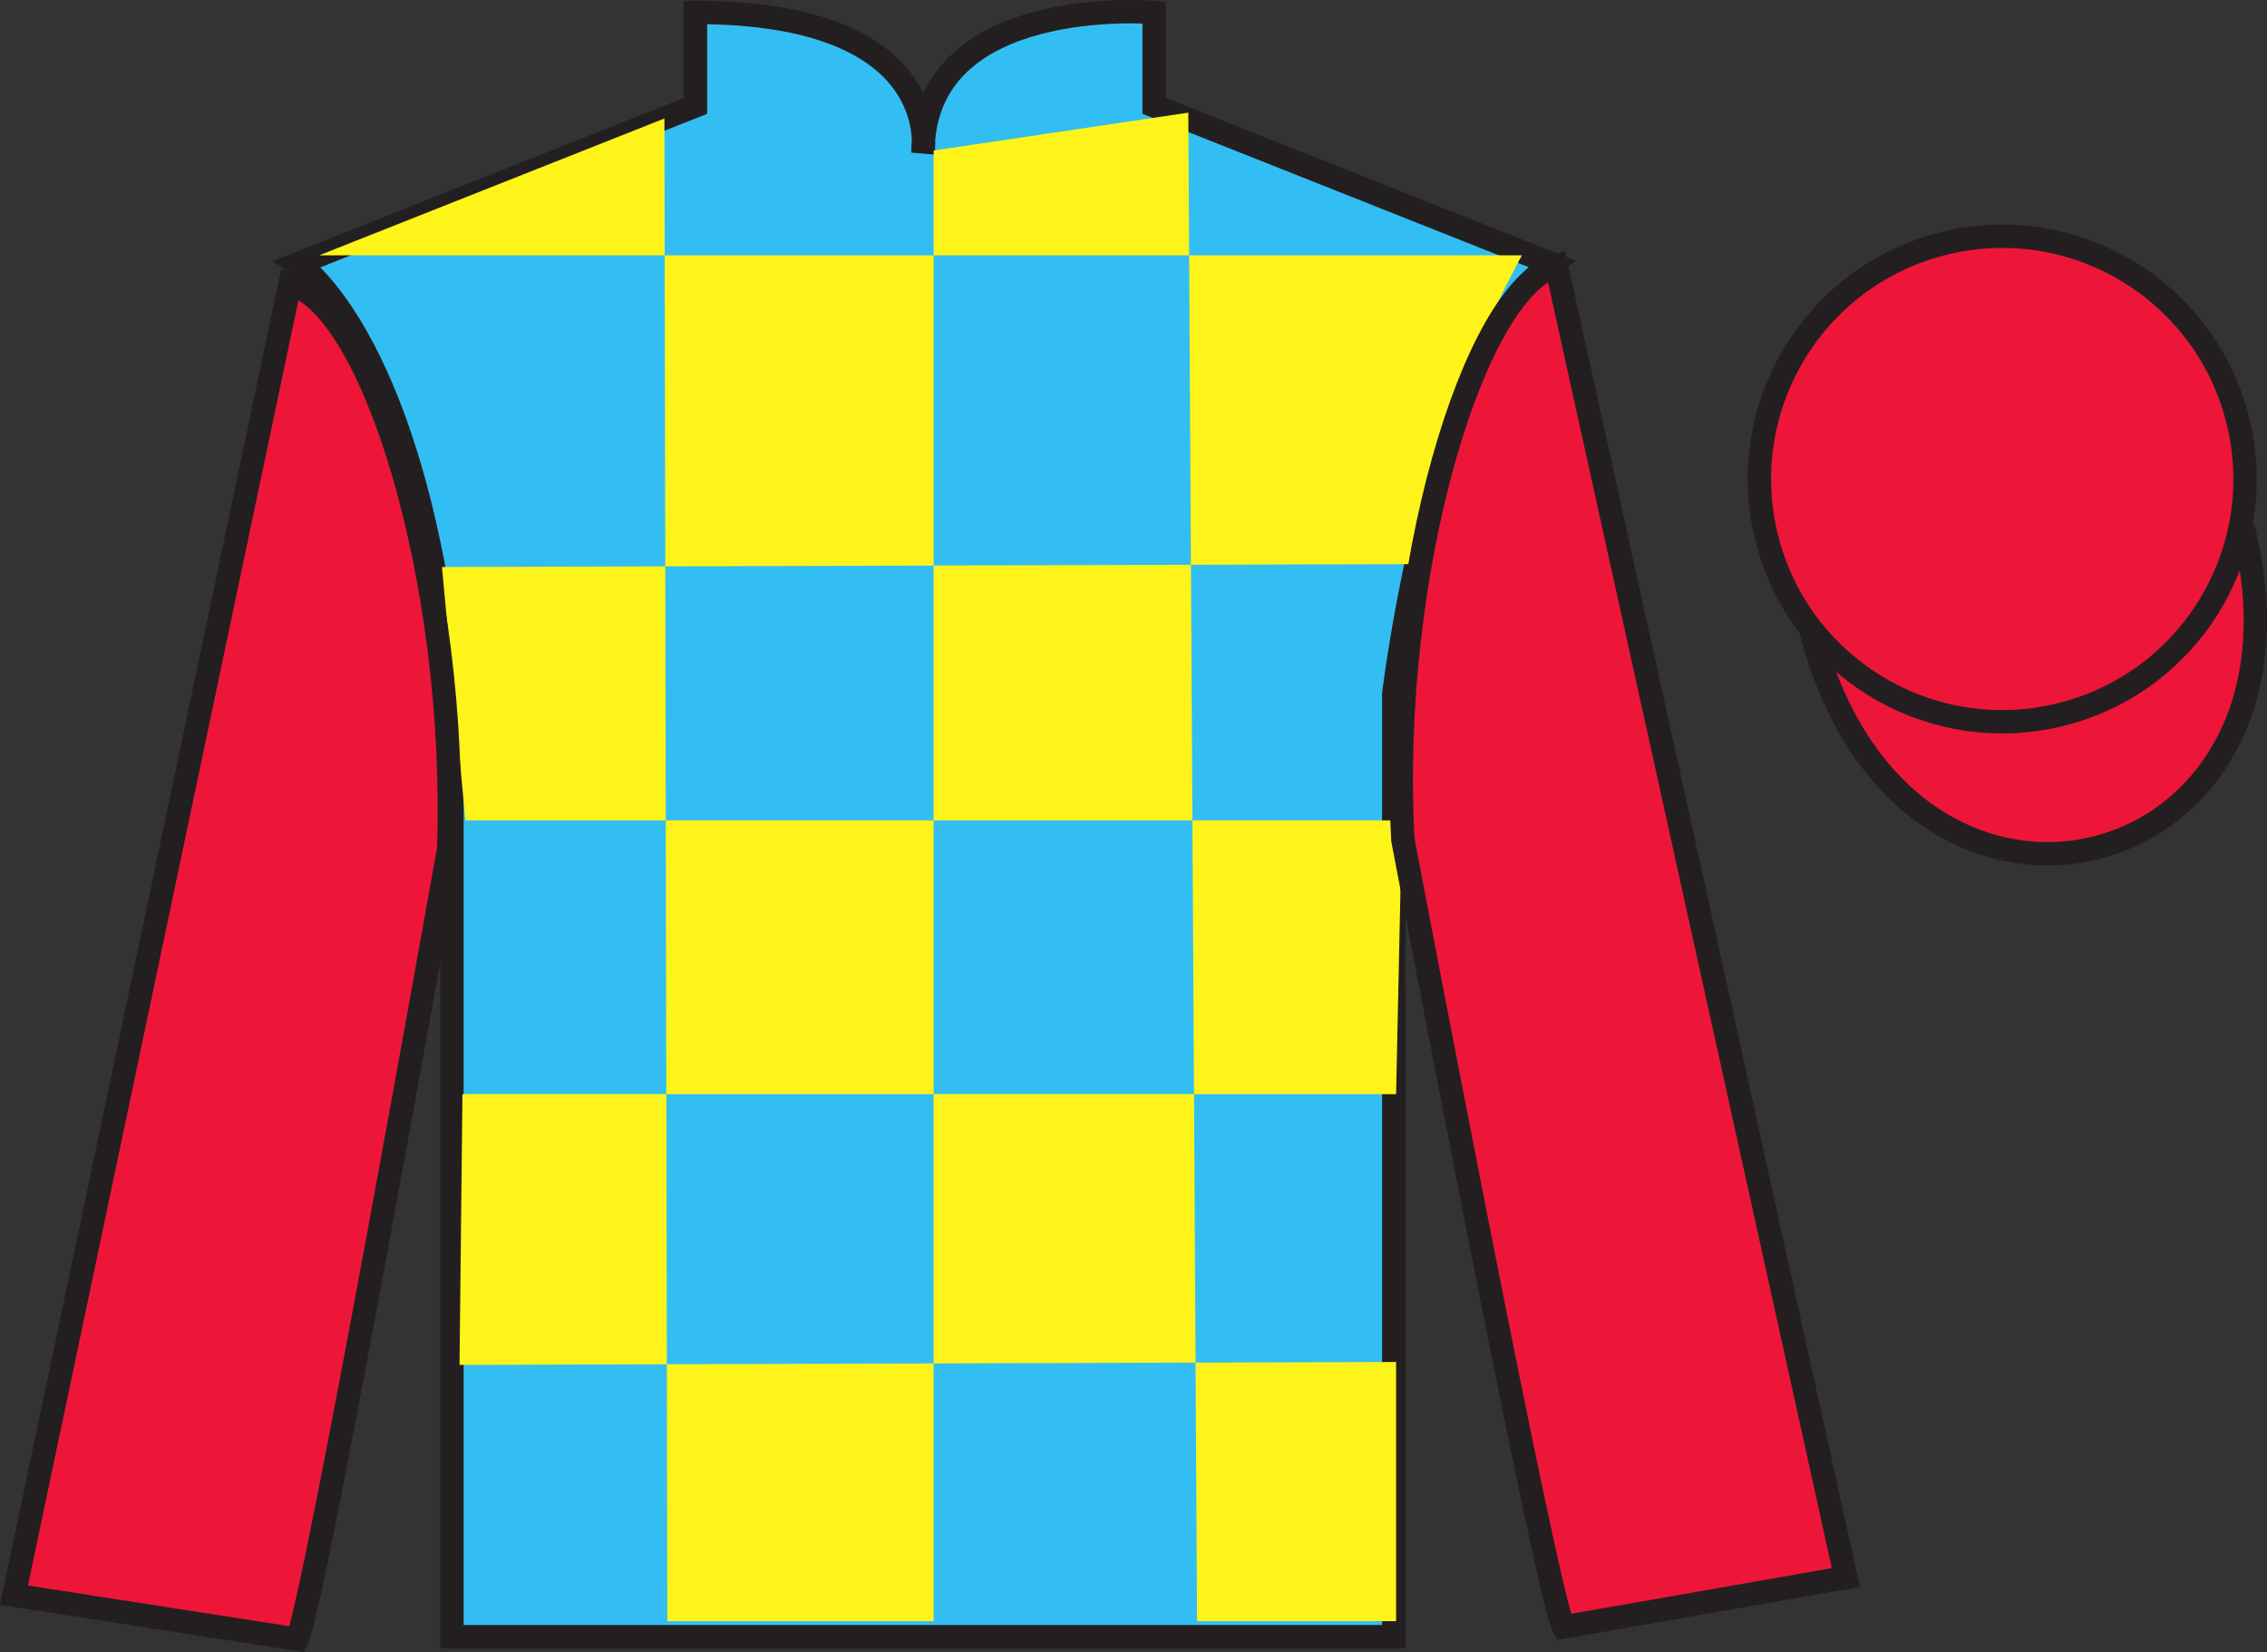 <?xml version="1.0" encoding="UTF-8"?>
<svg xmlns="http://www.w3.org/2000/svg" xmlns:xlink="http://www.w3.org/1999/xlink" width="96.99pt" height="70.69pt" viewBox="0 0 96.99 70.69" version="1.1">
<rect x="0" y="0" width="96.99" height="70.69" fill="#333333" stroke="none"/>
<defs>
<clipPath id="clip1">
  <path d="M 0 0 L 0 70.691 L 96.992 70.691 L 96.992 0 L 0 0 Z M 0 0 "/>
</clipPath>
</defs>
<g id="surface0">
<g clip-path="url(#clip1)" clip-rule="nonzero">
<path style=" stroke:none;fill-rule:nonzero;fill:rgb(20.002%,74.273%,94.984%);fill-opacity:1;" d="M 12.754 11.281 C 12.754 11.281 17.836 14.531 19.336 29.867 C 19.336 29.867 19.336 44.867 19.336 70.031 L 59.629 70.031 L 59.629 29.699 C 59.629 29.699 61.418 14.699 66.379 11.281 L 49.379 4.531 L 49.379 0.531 C 49.379 0.531 39.488 -0.301 39.488 6.531 C 39.488 6.531 40.504 0.531 29.754 0.531 L 29.754 4.531 L 12.754 11.281 "/>
<path style="fill:none;stroke-width:10;stroke-linecap:butt;stroke-linejoin:miter;stroke:rgb(13.73%,12.16%,12.549%);stroke-opacity:1;stroke-miterlimit:4;" d="M 127.539 594.087 C 127.539 594.087 178.359 561.587 193.359 408.228 C 193.359 408.228 193.359 258.228 193.359 6.588 L 596.289 6.588 L 596.289 409.908 C 596.289 409.908 614.18 559.908 663.789 594.087 L 493.789 661.587 L 493.789 701.587 C 493.789 701.587 394.883 709.908 394.883 641.587 C 394.883 641.587 405.039 701.587 297.539 701.587 L 297.539 661.587 L 127.539 594.087 Z M 127.539 594.087 " transform="matrix(0.1,0,0,-0.1,0,70.69)"/>
<path style=" stroke:none;fill-rule:nonzero;fill:rgb(100%,95.41%,10.001%);fill-opacity:1;" d="M 28.426 5.07 L 28.551 69.367 L 39.945 69.367 L 39.945 6.441 L 50.84 4.82 L 51.215 69.367 L 59.73 69.367 L 59.73 58.277 L 19.66 58.402 L 19.785 46.816 L 59.73 46.816 L 59.98 35.102 L 19.91 35.102 L 18.91 24.262 L 60.48 24.137 C 60.73 18.84 65.113 10.926 65.113 10.926 L 13.652 10.926 L 28.426 5.07 "/>
<path style=" stroke:none;fill-rule:nonzero;fill:rgb(92.863%,8.783%,22.277%);fill-opacity:1;" d="M 12.715 70.141 C 13.457 68.633 19.195 36.328 19.195 36.328 C 19.586 24.82 15.945 13.105 12.406 12.141 L 0.598 68.254 L 12.715 70.141 "/>
<path style="fill:none;stroke-width:10;stroke-linecap:butt;stroke-linejoin:miter;stroke:rgb(13.73%,12.16%,12.549%);stroke-opacity:1;stroke-miterlimit:4;" d="M 127.148 5.494 C 134.57 20.572 191.953 343.619 191.953 343.619 C 195.859 458.697 159.453 575.845 124.062 585.494 L 5.977 24.361 L 127.148 5.494 Z M 127.148 5.494 " transform="matrix(0.1,0,0,-0.1,0,70.69)"/>
<path style=" stroke:none;fill-rule:nonzero;fill:rgb(92.863%,8.783%,22.277%);fill-opacity:1;" d="M 78.973 67.5 L 66.586 11.367 C 63.066 12.402 59.402 24.438 60.02 35.934 C 60.02 35.934 66.125 68.125 66.895 69.617 L 78.973 67.5 "/>
<path style="fill:none;stroke-width:10;stroke-linecap:butt;stroke-linejoin:miter;stroke:rgb(13.73%,12.16%,12.549%);stroke-opacity:1;stroke-miterlimit:4;" d="M 789.727 31.9 L 665.859 593.228 C 630.664 582.877 594.023 462.525 600.195 347.564 C 600.195 347.564 661.25 25.65 668.945 10.728 L 789.727 31.9 Z M 789.727 31.9 " transform="matrix(0.1,0,0,-0.1,0,70.69)"/>
<path style="fill-rule:nonzero;fill:rgb(92.863%,8.783%,22.277%);fill-opacity:1;stroke-width:10;stroke-linecap:butt;stroke-linejoin:miter;stroke:rgb(13.73%,12.16%,12.549%);stroke-opacity:1;stroke-miterlimit:4;" d="M 774.688 437.486 C 814.414 281.861 998.359 329.439 959.57 481.431 " transform="matrix(0.1,0,0,-0.1,0,70.69)"/>
<path style=" stroke:none;fill-rule:nonzero;fill:rgb(92.863%,8.783%,22.277%);fill-opacity:1;" d="M 86.227 22.098 C 87.16 21.859 87.723 20.91 87.484 19.977 C 87.246 19.043 86.297 18.477 85.363 18.715 C 84.43 18.953 83.863 19.906 84.102 20.84 C 84.34 21.773 85.293 22.336 86.227 22.098 "/>
<path style="fill:none;stroke-width:10;stroke-linecap:butt;stroke-linejoin:miter;stroke:rgb(13.73%,12.16%,12.549%);stroke-opacity:1;stroke-miterlimit:4;" d="M 862.266 485.923 C 871.602 488.306 877.227 497.798 874.844 507.134 C 872.461 516.47 862.969 522.134 853.633 519.752 C 844.297 517.369 838.633 507.837 841.016 498.502 C 843.398 489.166 852.93 483.541 862.266 485.923 Z M 862.266 485.923 " transform="matrix(0.1,0,0,-0.1,0,70.69)"/>
<path style=" stroke:none;fill-rule:nonzero;fill:rgb(92.863%,8.783%,22.277%);fill-opacity:1;" d="M 88.23 30.559 C 93.789 29.141 97.145 23.488 95.727 17.93 C 94.309 12.371 88.652 9.016 83.094 10.434 C 77.535 11.852 74.18 17.508 75.598 23.066 C 77.016 28.621 82.672 31.977 88.23 30.559 "/>
<path style="fill:none;stroke-width:10;stroke-linecap:butt;stroke-linejoin:miter;stroke:rgb(13.73%,12.16%,12.549%);stroke-opacity:1;stroke-miterlimit:4;" d="M 882.305 401.314 C 937.891 415.494 971.445 472.017 957.266 527.603 C 943.086 583.189 886.523 616.744 830.938 602.564 C 775.352 588.384 741.797 531.822 755.977 476.236 C 770.156 420.689 826.719 387.134 882.305 401.314 Z M 882.305 401.314 " transform="matrix(0.1,0,0,-0.1,0,70.69)"/>
</g>
</g>
</svg>
